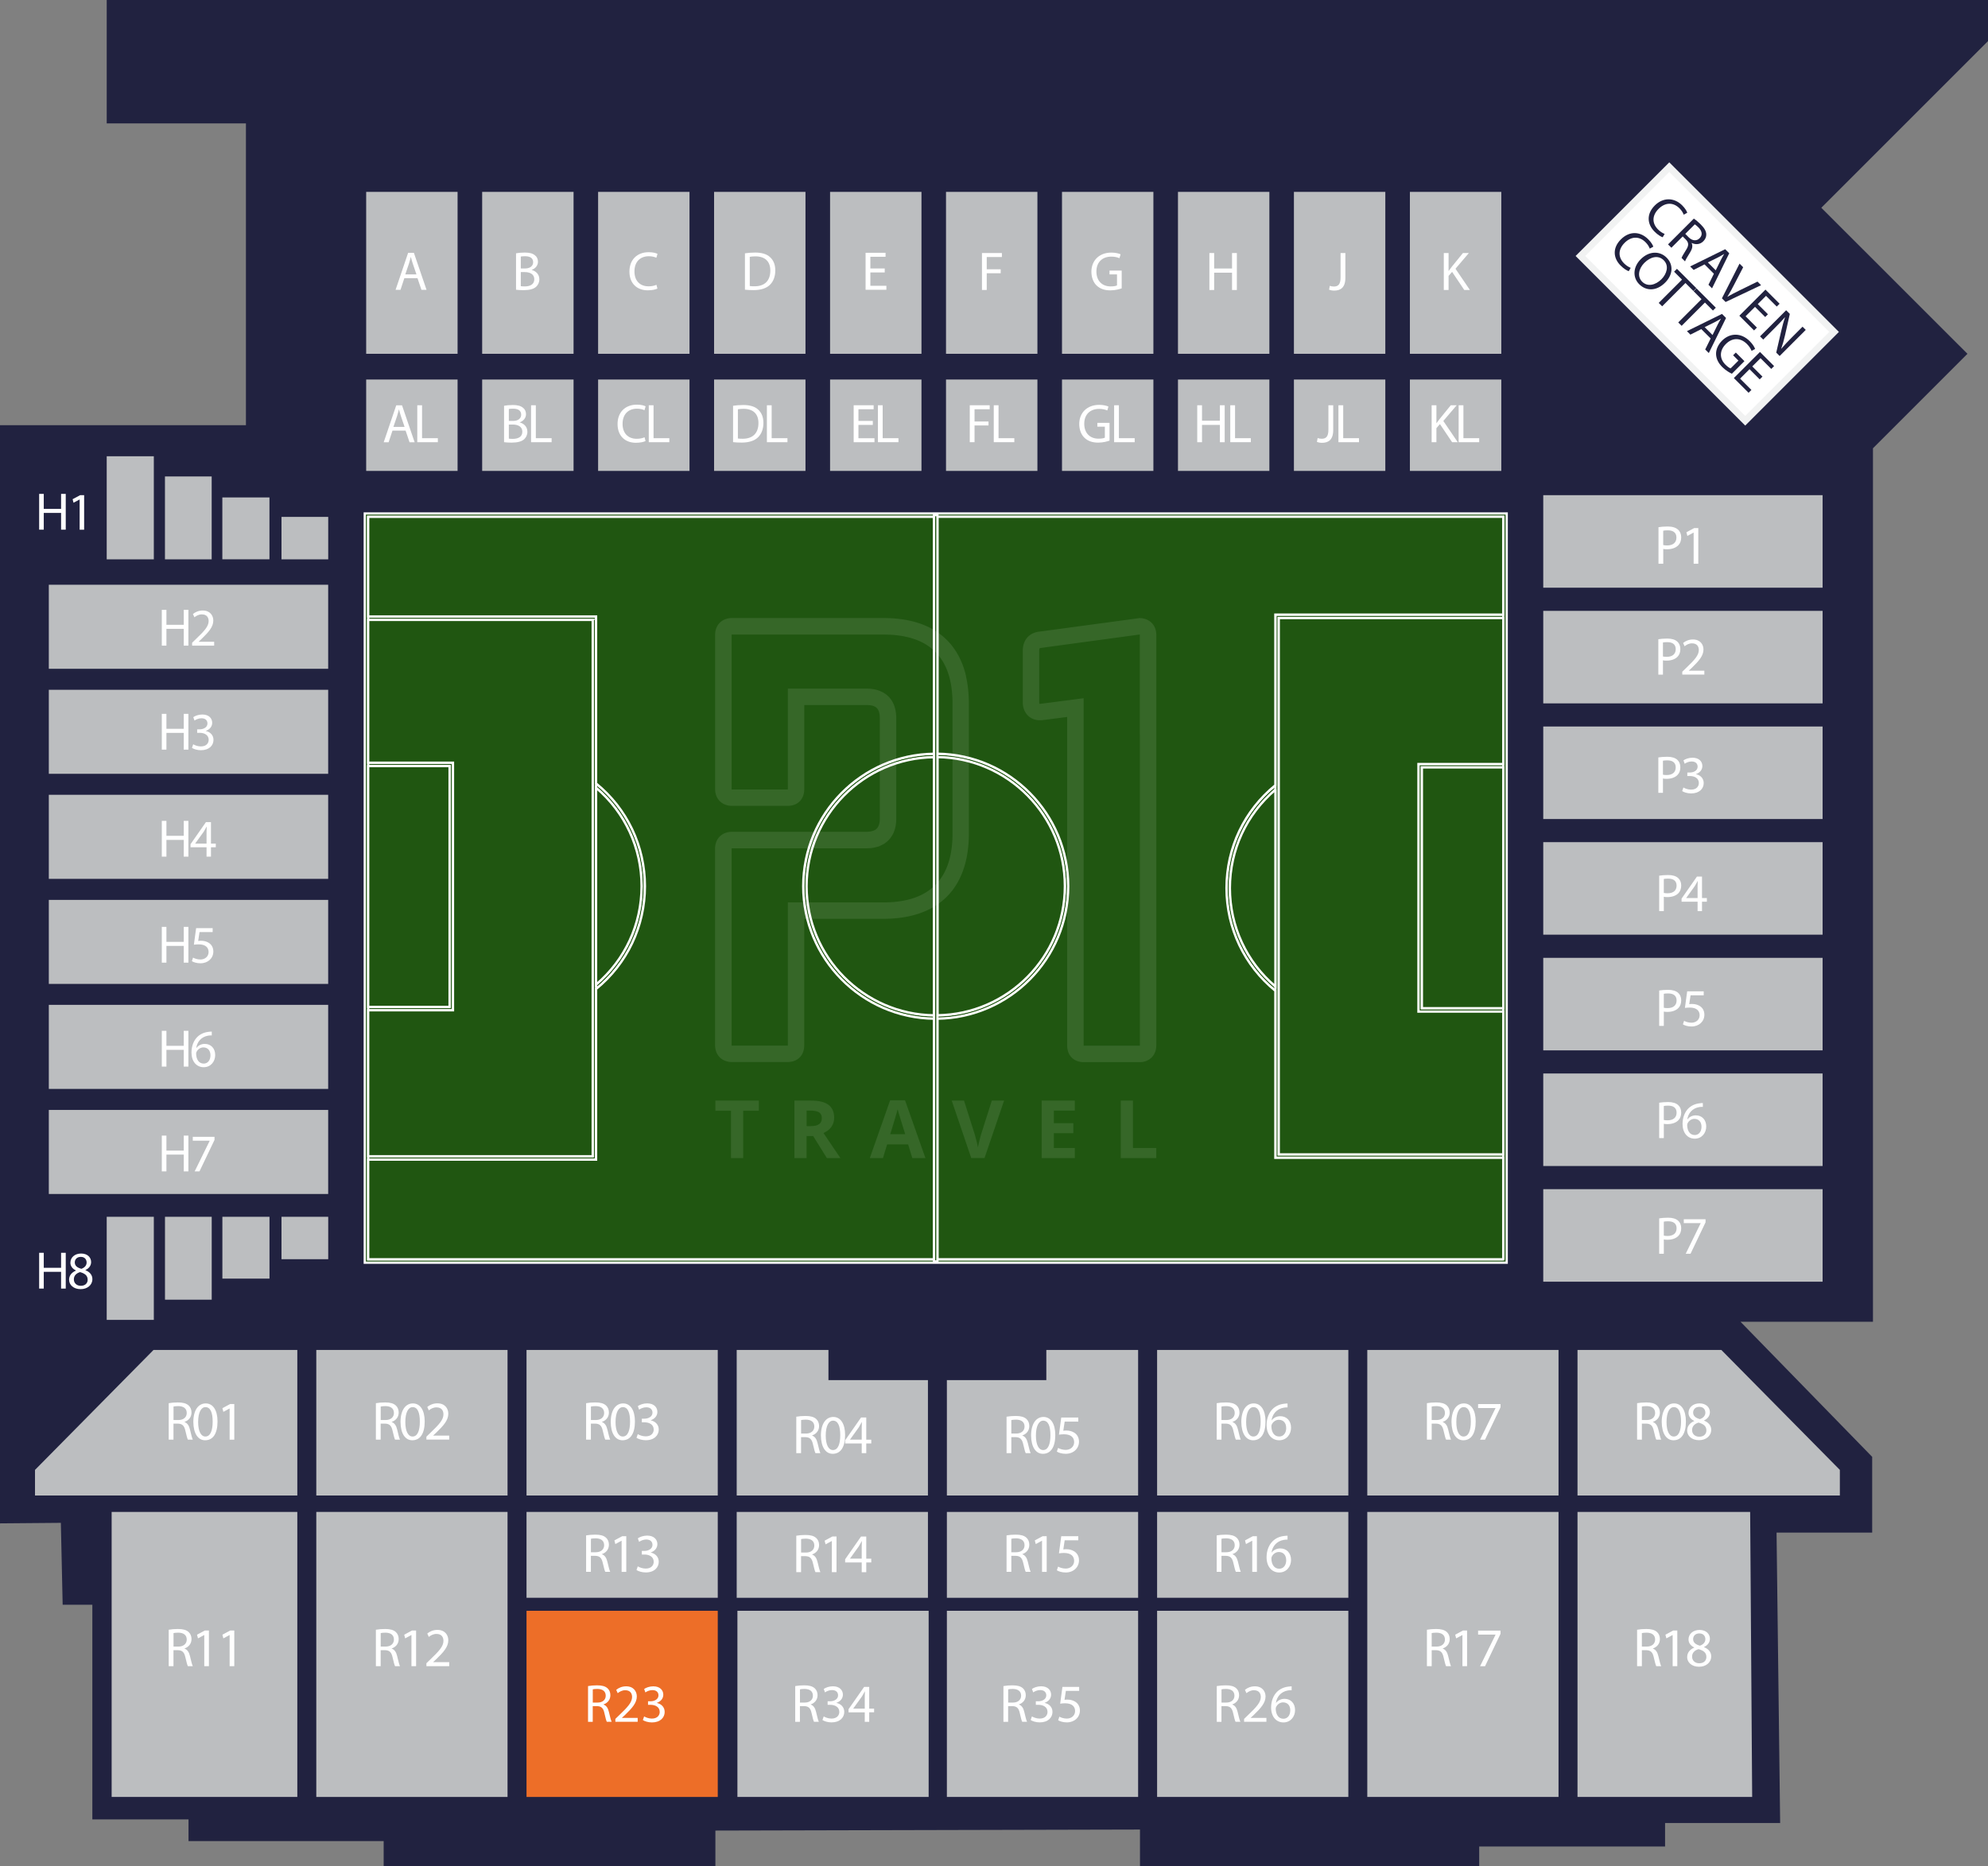 <svg xmlns="http://www.w3.org/2000/svg" id="Laag_1" data-name="Laag 1" viewBox="0 0 503.76 473.01"><rect x="0" y="0" width="503.76" height="473.01" fill="#808080" stroke="none"/><defs><style>.cls-1{fill:#205611;stroke:#fff;stroke-miterlimit:10;stroke-width:.57px}.cls-2{opacity:.1}.cls-3{stroke:#f1f2f2;stroke-miterlimit:10;stroke-width:1.73px}.cls-3,.cls-4{fill:#fff}.cls-5{isolation:isolate}.cls-6{fill:#212240}.cls-4,.cls-6,.cls-7,.cls-8{stroke-width:0}.cls-7{fill:#bcbec0}.cls-8{fill:#ed6e28}</style></defs><g id="Craven_Cottage" data-name="Craven Cottage"><path id="Floor" d="m0 386.09 15.42-.13.46 20.76h7.52v54.4h24.37v5.49h49.45v6.4h84.06v-9.06l107.59-.26v9.32h85.96v-5.03h47.1v-5.95h29.16l-.91-73.6h24.23v-19.2l-33.37-34.24h33.57V113.61l23.94-23.94-37.03-37.01 42.24-42.24V0H27.04v31.27h35.28v76.5H0v278.32z" class="cls-6"/><g><path d="M12.37 148.2h70.79v21.3H12.37zM12.37 281.31h70.79v21.3H12.37z" class="cls-7"/><g><path d="M71.33 131.01h11.84v10.75H71.33zM56.34 126.08h11.94v15.67H56.34zM41.8 120.76h11.84v21.01H41.8zM27.04 115.63h11.94v26.13H27.04z" class="cls-7"/></g><g><path d="M71.33 308.39h11.84v10.75H71.33zM56.35 308.39h11.94v15.67H56.35zM41.81 308.39h11.84v21.01H41.81zM27.04 308.39h11.94v26.13H27.04z" class="cls-7"/></g><path d="M12.37 174.82h70.79v21.3H12.37zM12.37 201.44h70.79v21.3H12.37zM12.37 228.07h70.79v21.3H12.37zM12.37 254.68h70.79v21.3H12.37z" class="cls-7"/></g><g><path d="M391.06 125.5h70.79v23.45h-70.79zM391.06 301.39h70.79v23.45h-70.79zM391.06 213.44h70.79v23.45h-70.79zM391.06 154.82h70.79v23.45h-70.79zM391.06 184.13h70.79v23.45h-70.79zM391.06 242.76h70.79v23.45h-70.79zM391.06 272.07h70.79v23.45h-70.79z" class="cls-7"/></g><g><path d="M92.79 96.19h23.16v23.16H92.79zM92.79 48.63h23.16v41.04H92.79zM151.56 96.19h23.16v23.16h-23.16zM151.56 48.63h23.16v41.04h-23.16zM122.18 96.19h23.16v23.16h-23.16zM122.18 48.63h23.16v41.04h-23.16zM180.95 96.19h23.16v23.16h-23.16zM180.95 48.63h23.16v41.04h-23.16zM210.34 96.19h23.16v23.16h-23.16zM210.34 48.63h23.16v41.04h-23.16zM239.72 96.19h23.16v23.16h-23.16zM239.72 48.63h23.16v41.04h-23.16zM269.11 96.19h23.16v23.16h-23.16zM269.11 48.63h23.16v41.04h-23.16zM298.5 96.19h23.16v23.16H298.5zM298.5 48.63h23.16v41.04H298.5zM327.88 96.19h23.16v23.16h-23.16zM327.88 48.63h23.16v41.04h-23.16zM357.27 96.19h23.16v23.16h-23.16zM357.27 48.63h23.16v41.04h-23.16z" class="cls-7"/></g><g id="Ground"><path d="M237.55 191.04h-.86c-18.32.23-33.15 15.2-33.15 33.58s14.83 33.36 33.15 33.59h.86c18.32-.24 33.15-15.21 33.15-33.59s-14.83-33.35-33.15-33.58Zm0 66.29h-.86c-17.84-.23-32.28-14.82-32.28-32.71s14.44-32.48 32.28-32.7h.86c17.84.23 32.28 14.81 32.28 32.7s-14.44 32.48-32.28 32.71Z" class="cls-1"/><g><path d="M163.44 224.6c0 10.15-4.51 19.64-12.38 26.06l-.15.12-.55-.68c.24-.18.48-.38.7-.58 7.33-6.24 11.52-15.28 11.52-24.92s-4.19-18.68-11.52-24.92c-.23-.19-.46-.39-.7-.58l.55-.67.15.12c7.88 6.42 12.38 15.89 12.38 26.04Z" class="cls-1"/><path d="M151.05 156.25v137.66H92.86v-.87h57.33V157.12H92.86v-.87h58.19z" class="cls-1"/><path d="M114.79 193.3v62.76H92.86v-.88h21.06v-61.01H92.86v-.87h21.93z" class="cls-1"/></g><g><path d="M323.18 250c.23.19.46.39.7.58l-.55.68-.15-.12c-7.88-6.42-12.38-15.89-12.38-26.04s4.51-19.64 12.38-26.06l.15-.12.55.68c-.24.18-.48.38-.7.58-7.33 6.24-11.52 15.27-11.52 24.92s4.19 18.68 11.52 24.91Z" class="cls-1"/><path d="M324.04 156.64v135.93h57.33v.88h-58.19V155.78h58.19v.86h-57.33z" class="cls-1"/><path d="M360.31 194.5v61.01h21.06v.88h-21.94v-62.76h21.94v.87h-21.06z" class="cls-1"/></g><path d="M92.43 130.13v189.89H381.8V130.13H92.43Zm288.5 189.03H93.3V130.99h287.63v188.17Z" class="cls-1"/><path d="M360.31 194.5h20.62v61.02h-20.62z" class="cls-1"/><path d="M359.43 193.63v62.76h21.5v36.18h-56.89V156.64h56.89v36.99h-21.5zM323.18 200.15v49.84c-7.33-6.22-11.52-15.26-11.52-24.91s4.19-18.68 11.52-24.92Z" class="cls-1"/><path d="M310.79 225.08c0 10.15 4.51 19.62 12.38 26.04v42.32h57.75v25.72H237.54v-60.97c18.32-.24 33.15-15.21 33.15-33.59s-14.83-33.35-33.15-33.58v-60.04h143.38v24.78h-57.75v43.25c-7.88 6.42-12.38 15.89-12.38 26.06Z" class="cls-1"/><path d="M269.83 224.6c0 17.89-14.44 32.48-32.28 32.71v-65.42c17.84.23 32.28 14.81 32.28 32.7ZM236.68 191.9v65.42c-17.84-.23-32.28-14.82-32.28-32.71s14.44-32.48 32.28-32.7Z" class="cls-1"/><path d="M203.53 224.6c0 18.38 14.83 33.36 33.15 33.59v60.97H93.3v-25.25h57.75v-43.25c7.88-6.42 12.38-15.9 12.38-26.06s-4.51-19.63-12.38-26.04v-42.32H93.3v-25.25h143.38v60.04c-18.32.23-33.15 15.2-33.15 33.58Z" class="cls-1"/><path d="M162.57 224.6c0 9.65-4.19 18.68-11.52 24.92v-49.85c7.33 6.23 11.52 15.26 11.52 24.92ZM150.19 157.12v135.92H93.3v-36.98h21.49V193.3H93.3v-36.18h56.89z" class="cls-1"/><path d="M93.3 194.17h20.62v61.02H93.3zM236.68 130.56h.86v189.13h-.86z" class="cls-1"/></g><g class="cls-2"><g><path d="M289.84 156.77c-.34-.08-.7-.12-1.08-.12l-6.55.89-6.54.88-5.6.76-6.46.87c-1.06.09-1.95.41-2.66.94-.83.62-1.39 1.51-1.64 2.63-.09.42-.14.87-.14 1.35v13.01c0 .8.16 1.52.45 2.15.69 1.49 2.1 2.42 3.91 2.42.29 0 .59-.03.84-.06l6.05-.78v83.24c0 1.24.39 2.27 1.08 3.01.74.79 1.83 1.24 3.17 1.24h14.09c2.5 0 4.25-1.75 4.25-4.25V160.91c0-2.12-1.26-3.7-3.17-4.13Zm-1 29.25v79h-14.25v-88.06l-10.8 1.4c-.16.03-.33.03-.4 0-.03-.06-.05-.19-.05-.39v-13.01c0-.48.1-.64.09-.64 0 0 .14-.1.56-.13l1.21-.17 5.6-.76 6.55-.89 11.48-1.56v25.2ZM244.79 171.34c-.92-3.97-2.72-7.18-5.32-9.58a17.68 17.68 0 0 0-3.72-2.6c-1.87-.98-4.01-1.67-6.4-2.08-1.68-.29-3.49-.44-5.41-.44h-38.48c-2.5 0-4.25 1.75-4.25 4.25v39.1c0 2.39 1.6 4.09 3.93 4.24.11 0 .21.02.32.02h14.09c2.58 0 4.25-1.67 4.25-4.25v-21.31h15.8c1.13 0 1.87.21 2.36.57.56.42.8 1.05.92 1.81.04.29.06.61.06.95v25.47c0 1.34-.35 2.27-1.06 2.76l-.11.08-.24.11c-.07.04-.15.07-.26.13-.03 0-.05 0-.08.02-.09.02-.18.04-.24.05-.1.03-.18.05-.28.07-.04 0-.08.03-.1.03-.31.04-.63.07-.98.07h-34.14c-.19 0-.38.02-.56.04-2.2.25-3.69 1.91-3.69 4.22v49.85c0 1.21.41 2.24 1.12 2.99.76.79 1.84 1.26 3.13 1.26h14.09c2.58 0 4.25-1.67 4.25-4.25v-32.05h20.14c.86 0 1.7-.03 2.46-.09 2.25-.16 4.31-.55 6.19-1.15.89-.29 1.73-.62 2.54-1 4.57-2.18 7.71-5.91 9.26-11.03.7-2.29 1.07-4.85 1.13-7.67v-33.69c0-.44 0-.87-.03-1.3-.07-2.01-.32-3.87-.71-5.59v-.02Zm-3.42 25.11v14.84c0 1.92-.17 3.69-.49 5.29-1.2 5.91-4.58 9.67-10.11 11.26-1.42.4-2.97.67-4.66.79-.68.05-1.4.08-2.17.08h-24.3v36.3h-14.25V215h34.22c.55 0 1.08-.04 1.62-.12.2-.04.4-.08.58-.13l.27-.07c.21-.04.41-.1.62-.17.19-.07.37-.16.55-.25l.18-.09c.21-.1.41-.19.62-.32.1-.06.18-.13.28-.2 1.28-.92 2.78-2.73 2.78-6.14v-25.47c0-.55-.04-1.05-.11-1.54-.25-1.76-.97-3.18-2.08-4.18-1.05-.95-2.46-1.54-4.15-1.73-.37-.04-.76-.06-1.16-.06h-19.97v25.56h-14.25v-39.26h38.56c.56 0 1.1.02 1.64.04 2.82.15 5.26.68 7.33 1.58 1.36.6 2.55 1.36 3.59 2.29 2.62 2.35 4.19 5.76 4.68 10.22.11 1.04.18 2.14.18 3.29v18.22-.03Z" class="cls-4"/></g><g><path d="M188.33 293.51h-3.09v-12h-3.96v-2.57h11.01v2.57h-3.96v12ZM204.39 287.92v5.59h-3.09v-14.57h4.25c1.98 0 3.45.36 4.4 1.08s1.43 1.81 1.43 3.28c0 .85-.24 1.62-.7 2.29-.48.67-1.14 1.19-2.01 1.57 2.19 3.27 3.63 5.4 4.29 6.35h-3.43l-3.48-5.59h-1.65Zm0-2.51h.99c.98 0 1.7-.16 2.17-.49.47-.33.7-.84.7-1.53s-.24-1.18-.71-1.48c-.48-.29-1.21-.44-2.21-.44h-.93v3.93ZM231.18 293.51l-1.06-3.47h-5.32l-1.06 3.47h-3.33l5.15-14.64h3.78l5.17 14.64h-3.34Zm-1.8-6.06c-.98-3.14-1.53-4.92-1.65-5.33-.12-.41-.21-.74-.26-.98-.22.85-.84 2.96-1.88 6.31h3.8ZM251.32 278.93h3.12l-4.96 14.57h-3.37l-4.95-14.57h3.12l2.75 8.68c.15.51.31 1.11.48 1.79.16.68.26 1.15.31 1.42.07-.61.33-1.68.75-3.21l2.76-8.68h-.02ZM272.36 293.51h-8.4v-14.57h8.4v2.53h-5.31v3.2h4.94v2.53h-4.94v3.76h5.31v2.55ZM284 293.51v-14.57h3.09v12.02H293v2.55h-9Z" class="cls-4"/></g></g><g><g><path d="M80.15 342.14h48.46v36.89H80.15zM133.42 342.14h48.46v36.89h-48.46zM293.21 342.14h48.46v36.89h-48.46zM346.47 342.14h48.46v36.89h-48.46zM466.22 379.03h-66.48v-36.89h36.45l30.03 30.4v6.49zM209.93 349.78v-7.64h-23.25v36.89h48.46v-29.25h-25.21zM265.14 342.14v7.64h-25.2v29.25h48.46v-36.89h-23.26zM8.87 379.03h66.47v-36.89H38.9l-30.03 30.4v6.49z" class="cls-7"/></g><g><path d="M80.15 383.19h48.46v72.24H80.15zM133.42 383.19h48.46v21.76h-48.46zM293.21 383.19h48.46v21.76h-48.46z" class="cls-7"/><path d="M133.42 408.25h48.46v47.18h-48.46z" class="cls-8"/><path d="M186.86 408.25h48.46v47.18h-48.46zM239.94 408.25h48.46v47.18h-48.46zM293.21 408.25h48.46v47.18h-48.46zM346.47 383.19h48.46v72.24h-48.46zM444 455.43h-44.26v-72.24h43.75l.51 72.24zM186.68 383.19h48.46v21.76h-48.46zM239.94 383.19h48.46v21.76h-48.46zM28.29 383.19h47.05v72.24H28.29z" class="cls-7"/></g></g></g><g><g id="Seat_Number" data-name="Seat Number"><g><g class="cls-5"><g class="cls-5"><path d="m102.46 70.5-.97 2.95h-1.25l3.18-9.37h1.46l3.2 9.37h-1.29l-1-2.95h-3.32Zm3.07-.95-.92-2.7c-.21-.61-.35-1.17-.49-1.71h-.03c-.14.56-.29 1.13-.47 1.7l-.92 2.71h2.82Z" class="cls-4"/></g></g><g class="cls-5"><g class="cls-5"><path d="M130.76 64.2c.53-.11 1.36-.19 2.21-.19 1.21 0 1.99.21 2.57.68.49.36.78.92.78 1.65 0 .9-.6 1.7-1.58 2.06v.03c.89.22 1.93.96 1.93 2.35 0 .81-.32 1.42-.79 1.88-.65.6-1.71.88-3.24.88-.83 0-1.47-.06-1.88-.11v-9.22Zm1.21 3.84h1.1c1.28 0 2.03-.67 2.03-1.57 0-1.1-.83-1.53-2.06-1.53-.56 0-.88.04-1.07.08v3.02Zm0 4.49c.24.04.58.06 1.02.06 1.25 0 2.4-.46 2.4-1.82 0-1.28-1.1-1.81-2.42-1.81h-1v3.57Z" class="cls-4"/></g></g><g class="cls-5"><g class="cls-5"><path d="M166.6 73.14c-.44.22-1.33.44-2.47.44-2.64 0-4.63-1.67-4.63-4.74s1.99-4.92 4.89-4.92c1.17 0 1.9.25 2.22.42l-.29.99c-.46-.22-1.11-.39-1.89-.39-2.2 0-3.66 1.4-3.66 3.86 0 2.29 1.32 3.77 3.6 3.77.74 0 1.49-.15 1.97-.39l.25.96Z" class="cls-4"/></g></g><g class="cls-5"><g class="cls-5"><path d="M188.78 64.2c.74-.11 1.61-.19 2.57-.19 1.74 0 2.98.4 3.79 1.17.83.76 1.32 1.85 1.32 3.36s-.47 2.78-1.35 3.64c-.88.88-2.32 1.35-4.14 1.35-.86 0-1.58-.04-2.2-.11V64.2Zm1.21 8.29c.31.06.75.07 1.22.07 2.59 0 3.99-1.45 3.99-3.98.01-2.21-1.24-3.61-3.79-3.61-.63 0-1.1.06-1.42.12v7.4Z" class="cls-4"/></g></g><g class="cls-5"><g class="cls-5"><path d="M224.19 69.05h-3.64v3.38h4.06v1.01h-5.27v-9.37h5.06v1.01h-3.85v2.96h3.64v1Z" class="cls-4"/></g></g><g class="cls-5"><g class="cls-5"><path d="M248.83 64.13h5.05v1.01h-3.84v3.11h3.54v1h-3.54v4.24h-1.21v-9.37Z" class="cls-4"/></g></g><g class="cls-5"><g class="cls-5"><path d="M284.25 73.08c-.54.19-1.61.51-2.88.51-1.42 0-2.58-.36-3.5-1.24-.81-.78-1.31-2.03-1.31-3.49.01-2.79 1.93-4.84 5.07-4.84 1.08 0 1.93.24 2.33.43l-.29.99c-.5-.22-1.13-.4-2.07-.4-2.28 0-3.77 1.42-3.77 3.77s1.43 3.78 3.61 3.78c.79 0 1.33-.11 1.61-.25v-2.79h-1.9v-.97h3.09v4.5Z" class="cls-4"/></g></g><g class="cls-5"><g class="cls-5"><path d="M307.67 64.13v3.92h4.53v-3.92h1.22v9.37h-1.22v-4.39h-4.53v4.39h-1.21v-9.37h1.21Z" class="cls-4"/></g></g><g class="cls-5"><g class="cls-5"><path d="M339.71 64.13h1.21v6.27c0 2.49-1.22 3.25-2.84 3.25-.45 0-.99-.1-1.29-.22l.18-.99c.25.1.61.18 1.01.18 1.08 0 1.72-.49 1.72-2.32v-6.17Z" class="cls-4"/></g></g><g class="cls-5"><g class="cls-5"><path d="M365.86 64.13h1.21v4.52h.04c.25-.36.5-.69.74-1l2.86-3.52h1.5l-3.39 3.98 3.66 5.39h-1.43l-3.09-4.6-.89 1.03v3.57h-1.21v-9.37Z" class="cls-4"/></g></g><g class="cls-5"><g class="cls-5"><path d="m99.45 109.14-.97 2.95h-1.25l3.18-9.37h1.46l3.2 9.37h-1.29l-1-2.95h-3.32Zm3.07-.95-.92-2.7c-.21-.61-.35-1.17-.49-1.71h-.03c-.14.56-.29 1.13-.47 1.7l-.92 2.71h2.82ZM105.74 102.71h1.21v8.35h4v1.01h-5.21v-9.37Z" class="cls-4"/></g></g><g class="cls-5"><g class="cls-5"><path d="M127.73 102.84c.53-.11 1.36-.19 2.21-.19 1.21 0 1.99.21 2.57.68.49.36.78.92.78 1.65 0 .9-.6 1.7-1.58 2.06v.03c.89.22 1.93.96 1.93 2.35 0 .81-.32 1.42-.79 1.88-.65.6-1.71.88-3.24.88-.83 0-1.47-.06-1.88-.11v-9.22Zm1.21 3.84h1.1c1.28 0 2.03-.67 2.03-1.57 0-1.1-.83-1.53-2.06-1.53-.56 0-.88.04-1.07.08v3.02Zm0 4.49c.24.04.58.06 1.02.06 1.25 0 2.4-.46 2.4-1.82 0-1.28-1.1-1.81-2.42-1.81h-1v3.57ZM134.57 102.71h1.21v8.35h4v1.01h-5.21v-9.37Z" class="cls-4"/></g></g><g class="cls-5"><g class="cls-5"><path d="M163.59 111.78c-.44.22-1.33.44-2.47.44-2.64 0-4.63-1.67-4.63-4.74s1.99-4.92 4.89-4.92c1.17 0 1.9.25 2.22.42l-.29.99c-.46-.22-1.11-.39-1.89-.39-2.2 0-3.66 1.4-3.66 3.86 0 2.29 1.32 3.77 3.6 3.77.74 0 1.49-.15 1.97-.39l.25.96ZM164.4 102.71h1.21v8.35h4v1.01h-5.21v-9.37Z" class="cls-4"/></g></g><g class="cls-5"><g class="cls-5"><path d="M185.77 102.84c.74-.11 1.61-.19 2.57-.19 1.74 0 2.98.4 3.79 1.17.83.76 1.32 1.85 1.32 3.36s-.47 2.78-1.35 3.64c-.88.88-2.32 1.35-4.14 1.35-.86 0-1.58-.04-2.2-.11v-9.22Zm1.21 8.29c.31.06.75.07 1.22.07 2.59 0 3.99-1.45 3.99-3.98.01-2.21-1.24-3.61-3.79-3.61-.63 0-1.1.06-1.42.12v7.4ZM194.33 102.71h1.21v8.35h4v1.01h-5.21v-9.37Z" class="cls-4"/></g></g><g class="cls-5"><g class="cls-5"><path d="M221.17 107.69h-3.64v3.38h4.06v1.01h-5.27v-9.37h5.06v1.01h-3.85v2.96h3.64v1ZM222.46 102.71h1.21v8.35h4v1.01h-5.21v-9.37Z" class="cls-4"/></g></g><g class="cls-5"><g class="cls-5"><path d="M245.74 102.71h5.05v1.01h-3.84v3.11h3.54v1h-3.54v4.24h-1.21v-9.37ZM251.82 102.71h1.21v8.35h4v1.01h-5.21v-9.37Z" class="cls-4"/></g></g><g class="cls-5"><g class="cls-5"><path d="M281.17 111.67c-.54.19-1.61.51-2.88.51-1.42 0-2.58-.36-3.5-1.24-.81-.78-1.31-2.03-1.31-3.49.01-2.79 1.93-4.84 5.07-4.84 1.08 0 1.93.24 2.33.43l-.29.99c-.5-.22-1.13-.4-2.07-.4-2.28 0-3.77 1.42-3.77 3.77s1.43 3.78 3.61 3.78c.79 0 1.33-.11 1.61-.25v-2.79h-1.9v-.97h3.09v4.5ZM282.32 102.71h1.21v8.35h4v1.01h-5.21v-9.37Z" class="cls-4"/></g></g><g class="cls-5"><g class="cls-5"><path d="M304.59 102.71v3.92h4.53v-3.92h1.22v9.37h-1.22v-4.39h-4.53v4.39h-1.21v-9.37h1.21ZM311.75 102.71h1.21v8.35h4v1.01h-5.21v-9.37Z" class="cls-4"/></g></g><g class="cls-5"><g class="cls-5"><path d="M336.63 102.71h1.21v6.27c0 2.49-1.22 3.25-2.84 3.25-.45 0-.99-.1-1.29-.22l.18-.99c.25.1.61.18 1.01.18 1.08 0 1.72-.49 1.72-2.32v-6.17ZM339.16 102.71h1.21v8.35h4v1.01h-5.21v-9.37Z" class="cls-4"/></g></g><g class="cls-5"><g class="cls-5"><path d="M362.78 102.71h1.21v4.52h.04c.25-.36.5-.69.74-1l2.86-3.52h1.5l-3.39 3.98 3.66 5.39h-1.43l-3.09-4.6-.89 1.03v3.57h-1.21v-9.37ZM369.62 102.71h1.21v8.35h4v1.01h-5.21v-9.37Z" class="cls-4"/></g></g></g><g><g class="cls-5"><g class="cls-5"><path d="M42.76 355.63c.61-.12 1.49-.19 2.32-.19 1.29 0 2.13.24 2.71.76.47.42.74 1.06.74 1.78 0 1.24-.78 2.06-1.77 2.39v.04c.72.25 1.15.92 1.38 1.89.31 1.31.53 2.21.72 2.57h-1.25c-.15-.26-.36-1.07-.63-2.24-.28-1.29-.78-1.78-1.88-1.82h-1.14v4.06h-1.21v-9.24Zm1.21 4.27h1.24c1.29 0 2.11-.71 2.11-1.78 0-1.21-.88-1.74-2.15-1.75-.58 0-1 .06-1.2.11v3.42ZM55.12 360.26c0 3.07-1.14 4.77-3.14 4.77-1.77 0-2.96-1.65-2.99-4.64 0-3.03 1.31-4.7 3.14-4.7s2.99 1.7 2.99 4.57Zm-4.91.14c0 2.35.72 3.68 1.83 3.68 1.25 0 1.85-1.46 1.85-3.77s-.57-3.68-1.83-3.68c-1.07 0-1.85 1.31-1.85 3.77ZM58.2 356.98h-.03l-1.57.85-.24-.93 1.97-1.06h1.04v9.04h-1.18v-7.9Z" class="cls-4"/></g></g><g class="cls-5"><g class="cls-5"><path d="M95.26 355.63c.61-.12 1.49-.19 2.32-.19 1.29 0 2.13.24 2.71.76.47.42.74 1.06.74 1.78 0 1.24-.78 2.06-1.77 2.39v.04c.72.25 1.15.92 1.38 1.89.31 1.31.53 2.21.72 2.57h-1.25c-.15-.26-.36-1.07-.63-2.24-.28-1.29-.78-1.78-1.88-1.82h-1.14v4.06h-1.21v-9.24Zm1.21 4.27h1.24c1.29 0 2.11-.71 2.11-1.78 0-1.21-.88-1.74-2.15-1.75-.58 0-1 .06-1.2.11v3.42ZM107.62 360.26c0 3.07-1.14 4.77-3.14 4.77-1.77 0-2.96-1.65-2.99-4.64 0-3.03 1.31-4.7 3.14-4.7s2.99 1.7 2.99 4.57Zm-4.91.14c0 2.35.72 3.68 1.83 3.68 1.25 0 1.85-1.46 1.85-3.77s-.57-3.68-1.83-3.68c-1.07 0-1.85 1.31-1.85 3.77ZM108.05 364.87v-.75l.96-.93c2.31-2.2 3.35-3.36 3.36-4.73 0-.92-.44-1.77-1.79-1.77-.82 0-1.5.42-1.92.76l-.39-.86c.63-.53 1.52-.92 2.56-.92 1.95 0 2.77 1.33 2.77 2.63 0 1.67-1.21 3.02-3.11 4.85l-.72.67v.03h4.06v1.01h-5.77Z" class="cls-4"/></g></g><g class="cls-5"><g class="cls-5"><path d="M148.53 355.63c.61-.12 1.49-.19 2.32-.19 1.29 0 2.13.24 2.71.76.47.42.74 1.06.74 1.78 0 1.24-.78 2.06-1.77 2.39v.04c.72.25 1.15.92 1.38 1.89.31 1.31.53 2.21.72 2.57h-1.25c-.15-.26-.36-1.07-.63-2.24-.28-1.29-.78-1.78-1.88-1.82h-1.14v4.06h-1.21v-9.24Zm1.21 4.27h1.24c1.29 0 2.11-.71 2.11-1.78 0-1.21-.88-1.74-2.15-1.75-.58 0-1 .06-1.2.11v3.42ZM160.89 360.26c0 3.07-1.14 4.77-3.14 4.77-1.77 0-2.96-1.65-2.99-4.64 0-3.03 1.31-4.7 3.14-4.7s2.99 1.7 2.99 4.57Zm-4.91.14c0 2.35.72 3.68 1.83 3.68 1.25 0 1.85-1.46 1.85-3.77s-.57-3.68-1.83-3.68c-1.07 0-1.85 1.31-1.85 3.77ZM161.61 363.47c.35.22 1.15.57 2 .57 1.57 0 2.06-1 2.04-1.75-.01-1.26-1.15-1.81-2.33-1.81h-.68v-.92h.68c.89 0 2.02-.46 2.02-1.53 0-.72-.46-1.36-1.58-1.36-.72 0-1.42.32-1.81.6l-.32-.89c.47-.35 1.39-.7 2.36-.7 1.78 0 2.59 1.06 2.59 2.15 0 .93-.56 1.72-1.67 2.13v.03c1.11.22 2.02 1.06 2.02 2.32 0 1.45-1.13 2.71-3.29 2.71-1.01 0-1.9-.32-2.35-.61l.33-.95Z" class="cls-4"/></g></g><g class="cls-5"><g class="cls-5"><path d="M201.79 359.06c.61-.12 1.49-.19 2.32-.19 1.29 0 2.13.24 2.71.76.47.42.74 1.06.74 1.78 0 1.24-.78 2.06-1.77 2.39v.04c.72.25 1.15.92 1.38 1.89.31 1.31.53 2.21.72 2.57h-1.25c-.15-.26-.36-1.07-.63-2.24-.28-1.29-.78-1.78-1.88-1.82h-1.14v4.06h-1.21v-9.24Zm1.21 4.27h1.24c1.29 0 2.11-.71 2.11-1.78 0-1.21-.88-1.74-2.15-1.75-.58 0-1 .06-1.2.11v3.42ZM214.15 363.69c0 3.07-1.14 4.77-3.14 4.77-1.77 0-2.96-1.65-2.99-4.64 0-3.03 1.31-4.7 3.14-4.7s2.99 1.7 2.99 4.57Zm-4.91.14c0 2.35.72 3.68 1.83 3.68 1.25 0 1.85-1.46 1.85-3.77s-.57-3.68-1.83-3.68c-1.07 0-1.85 1.31-1.85 3.77ZM218.36 368.3v-2.46h-4.2v-.81l4.03-5.77h1.32v5.62h1.27v.96h-1.27v2.46h-1.15Zm0-3.42v-3.02c0-.47.01-.94.04-1.42h-.04c-.28.53-.5.92-.75 1.33l-2.21 3.07v.03h2.96Z" class="cls-4"/></g></g><g class="cls-5"><g class="cls-5"><path d="M255.06 359.06c.61-.12 1.49-.19 2.32-.19 1.29 0 2.13.24 2.71.76.47.42.74 1.06.74 1.78 0 1.24-.78 2.06-1.76 2.39v.04c.72.25 1.15.92 1.38 1.89.31 1.31.53 2.21.72 2.57h-1.25c-.15-.26-.36-1.07-.63-2.24-.28-1.29-.78-1.78-1.88-1.82h-1.14v4.06h-1.21v-9.24Zm1.21 4.27h1.24c1.29 0 2.11-.71 2.11-1.78 0-1.21-.88-1.74-2.15-1.75-.58 0-1 .06-1.2.11v3.42ZM267.41 363.69c0 3.07-1.14 4.77-3.14 4.77-1.77 0-2.96-1.65-2.99-4.64 0-3.03 1.31-4.7 3.14-4.7s2.99 1.7 2.99 4.57Zm-4.91.14c0 2.35.72 3.68 1.83 3.68 1.25 0 1.85-1.46 1.85-3.77s-.57-3.68-1.83-3.68c-1.07 0-1.85 1.31-1.85 3.77ZM273.24 360.3h-3.45l-.35 2.32c.21-.03.4-.06.74-.06.7 0 1.39.15 1.95.49.71.4 1.29 1.18 1.29 2.32 0 1.76-1.4 3.09-3.36 3.09-.99 0-1.82-.28-2.25-.56l.31-.93c.38.22 1.11.5 1.93.5 1.15 0 2.14-.75 2.14-1.96-.01-1.17-.79-2-2.6-2-.51 0-.92.06-1.25.1l.58-4.34h4.32v1.03Z" class="cls-4"/></g></g><g class="cls-5"><g class="cls-5"><path d="M308.32 355.63c.61-.12 1.49-.19 2.32-.19 1.29 0 2.13.24 2.71.76.47.42.74 1.06.74 1.78 0 1.24-.78 2.06-1.77 2.39v.04c.72.25 1.15.92 1.38 1.89.31 1.31.53 2.21.72 2.57h-1.25c-.15-.26-.36-1.07-.63-2.24-.28-1.29-.78-1.78-1.88-1.82h-1.14v4.06h-1.21v-9.24Zm1.21 4.27h1.24c1.29 0 2.11-.71 2.11-1.78 0-1.21-.88-1.74-2.16-1.75-.58 0-1 .06-1.2.11v3.42ZM320.68 360.26c0 3.07-1.14 4.77-3.14 4.77-1.77 0-2.96-1.65-2.99-4.64 0-3.03 1.31-4.7 3.14-4.7s2.99 1.7 2.99 4.57Zm-4.91.14c0 2.35.72 3.68 1.83 3.68 1.25 0 1.85-1.46 1.85-3.77s-.57-3.68-1.83-3.68c-1.07 0-1.85 1.31-1.85 3.77ZM326.27 356.7c-.25-.01-.57 0-.92.06-1.92.32-2.93 1.72-3.14 3.21h.04c.43-.57 1.18-1.04 2.18-1.04 1.6 0 2.72 1.15 2.72 2.92 0 1.65-1.12 3.18-3 3.18s-3.2-1.5-3.2-3.85c0-1.78.64-3.18 1.53-4.07.75-.74 1.75-1.2 2.89-1.33.36-.05.67-.07.89-.07v1Zm-.35 5.21c0-1.29-.74-2.07-1.86-2.07-.74 0-1.42.46-1.75 1.11-.08.14-.14.32-.14.54.03 1.49.71 2.59 1.99 2.59 1.06 0 1.77-.88 1.77-2.17Z" class="cls-4"/></g></g><g class="cls-5"><g class="cls-5"><path d="M361.59 355.63c.61-.12 1.49-.19 2.32-.19 1.29 0 2.13.24 2.71.76.47.42.74 1.06.74 1.78 0 1.24-.78 2.06-1.77 2.39v.04c.72.25 1.15.92 1.38 1.89.31 1.31.53 2.21.72 2.57h-1.25c-.15-.26-.36-1.07-.63-2.24-.28-1.29-.78-1.78-1.88-1.82h-1.14v4.06h-1.21v-9.24Zm1.21 4.27h1.24c1.29 0 2.11-.71 2.11-1.78 0-1.21-.88-1.74-2.16-1.75-.58 0-1 .06-1.2.11v3.42ZM373.94 360.26c0 3.07-1.14 4.77-3.14 4.77-1.77 0-2.96-1.65-2.99-4.64 0-3.03 1.31-4.7 3.14-4.7s2.99 1.7 2.99 4.57Zm-4.91.14c0 2.35.72 3.68 1.83 3.68 1.25 0 1.85-1.46 1.85-3.77s-.57-3.68-1.83-3.68c-1.07 0-1.85 1.31-1.85 3.77ZM380.24 355.84v.81l-3.93 8.23h-1.26l3.92-7.99v-.03h-4.42v-1.01h5.7Z" class="cls-4"/></g></g><g class="cls-5"><g class="cls-5"><path d="M414.85 355.63c.61-.12 1.49-.19 2.32-.19 1.29 0 2.13.24 2.71.76.47.42.74 1.06.74 1.78 0 1.24-.78 2.06-1.77 2.39v.04c.72.25 1.15.92 1.38 1.89.31 1.31.53 2.21.72 2.57h-1.25c-.15-.26-.36-1.07-.63-2.24-.28-1.29-.78-1.78-1.88-1.82h-1.14v4.06h-1.21v-9.24Zm1.21 4.27h1.24c1.29 0 2.11-.71 2.11-1.78 0-1.21-.88-1.74-2.16-1.75-.58 0-1 .06-1.2.11v3.42ZM427.21 360.26c0 3.07-1.14 4.77-3.14 4.77-1.77 0-2.96-1.65-2.99-4.64 0-3.03 1.31-4.7 3.14-4.7s2.99 1.7 2.99 4.57Zm-4.91.14c0 2.35.72 3.68 1.83 3.68 1.25 0 1.85-1.46 1.85-3.77s-.57-3.68-1.83-3.68c-1.07 0-1.85 1.31-1.85 3.77ZM427.53 362.58c0-1.14.68-1.95 1.79-2.42v-.04c-1.01-.47-1.45-1.25-1.45-2.03 0-1.43 1.21-2.41 2.79-2.41 1.75 0 2.63 1.1 2.63 2.22 0 .76-.38 1.58-1.49 2.11v.04c1.13.44 1.82 1.24 1.82 2.33 0 1.57-1.35 2.63-3.07 2.63-1.89 0-3.03-1.13-3.03-2.45Zm4.87-.06c0-1.1-.76-1.63-1.99-1.97-1.06.31-1.63 1-1.63 1.86-.04.92.65 1.72 1.81 1.72s1.81-.68 1.81-1.61Zm-3.36-4.52c0 .9.68 1.39 1.72 1.67.78-.26 1.38-.82 1.38-1.64 0-.72-.43-1.47-1.53-1.47-1.01 0-1.57.67-1.57 1.45Z" class="cls-4"/></g></g></g><g><g class="cls-5"><g class="cls-5"><path d="M42.76 413.05c.61-.12 1.49-.19 2.32-.19 1.29 0 2.13.24 2.71.76.47.42.74 1.06.74 1.78 0 1.24-.78 2.06-1.77 2.39v.04c.72.25 1.15.92 1.38 1.89.31 1.31.53 2.21.72 2.57h-1.25c-.15-.26-.36-1.07-.63-2.24-.28-1.29-.78-1.78-1.88-1.82h-1.14v4.06h-1.21v-9.24Zm1.21 4.27h1.24c1.29 0 2.11-.71 2.11-1.78 0-1.21-.88-1.74-2.15-1.75-.58 0-1 .06-1.2.11v3.42ZM51.77 414.39h-.03l-1.57.85-.24-.93 1.97-1.06h1.04v9.04h-1.18v-7.9ZM58.2 414.39h-.03l-1.57.85-.24-.93 1.97-1.06h1.04v9.04h-1.18v-7.9Z" class="cls-4"/></g></g><g class="cls-5"><g class="cls-5"><path d="M95.26 413.05c.61-.12 1.49-.19 2.32-.19 1.29 0 2.13.24 2.71.76.47.42.74 1.06.74 1.78 0 1.24-.78 2.06-1.77 2.39v.04c.72.25 1.15.92 1.38 1.89.31 1.31.53 2.21.72 2.57h-1.25c-.15-.26-.36-1.07-.63-2.24-.28-1.29-.78-1.78-1.88-1.82h-1.14v4.06h-1.21v-9.24Zm1.21 4.27h1.24c1.29 0 2.11-.71 2.11-1.78 0-1.21-.88-1.74-2.15-1.75-.58 0-1 .06-1.2.11v3.42ZM104.27 414.39h-.03l-1.57.85-.24-.93 1.97-1.06h1.04v9.04h-1.18v-7.9ZM108.05 422.29v-.75l.96-.93c2.31-2.2 3.35-3.36 3.36-4.73 0-.92-.44-1.77-1.79-1.77-.82 0-1.5.42-1.92.76l-.39-.86c.63-.53 1.52-.92 2.56-.92 1.95 0 2.77 1.33 2.77 2.63 0 1.67-1.21 3.02-3.11 4.85l-.72.67v.03h4.06v1.01h-5.77Z" class="cls-4"/></g></g><g class="cls-5"><g class="cls-5"><path d="M148.53 389.14c.61-.12 1.49-.19 2.32-.19 1.29 0 2.13.24 2.71.76.47.42.74 1.06.74 1.78 0 1.24-.78 2.06-1.77 2.39v.04c.72.25 1.15.92 1.38 1.89.31 1.31.53 2.21.72 2.57h-1.25c-.15-.26-.36-1.07-.63-2.24-.28-1.29-.78-1.78-1.88-1.82h-1.14v4.06h-1.21v-9.24Zm1.21 4.27h1.24c1.29 0 2.11-.71 2.11-1.78 0-1.21-.88-1.74-2.15-1.75-.58 0-1 .06-1.2.11v3.42ZM157.53 390.49h-.03l-1.57.85-.24-.93 1.97-1.06h1.04v9.04h-1.18v-7.9ZM161.61 396.98c.35.22 1.15.57 2 .57 1.57 0 2.06-1 2.04-1.75-.01-1.26-1.15-1.81-2.33-1.81h-.68v-.92h.68c.89 0 2.02-.46 2.02-1.53 0-.72-.46-1.36-1.58-1.36-.72 0-1.42.32-1.81.6l-.32-.89c.47-.35 1.39-.7 2.36-.7 1.78 0 2.59 1.06 2.59 2.15 0 .93-.56 1.72-1.67 2.13v.03c1.11.22 2.02 1.06 2.02 2.32 0 1.45-1.13 2.71-3.29 2.71-1.01 0-1.9-.32-2.35-.61l.33-.95Z" class="cls-4"/></g></g><g class="cls-5"><g class="cls-5"><path d="M201.79 389.22c.61-.12 1.49-.19 2.32-.19 1.29 0 2.13.24 2.71.76.47.42.74 1.06.74 1.78 0 1.24-.78 2.06-1.77 2.39v.04c.72.25 1.15.92 1.38 1.89.31 1.31.53 2.21.72 2.57h-1.25c-.15-.26-.36-1.07-.63-2.24-.28-1.29-.78-1.78-1.88-1.82h-1.14v4.06h-1.21v-9.24Zm1.21 4.27h1.24c1.29 0 2.11-.71 2.11-1.78 0-1.21-.88-1.74-2.15-1.75-.58 0-1 .06-1.2.11v3.42ZM210.8 390.56h-.03l-1.57.85-.24-.93 1.97-1.06h1.04v9.04h-1.18v-7.9ZM218.36 398.46V396h-4.2v-.81l4.03-5.77h1.32v5.62h1.27v.96h-1.27v2.46h-1.15Zm0-3.42v-3.02c0-.47.01-.94.04-1.42h-.04c-.28.53-.5.92-.75 1.33L215.4 395v.03h2.96Z" class="cls-4"/></g></g><g class="cls-5"><g class="cls-5"><path d="M255.06 389.14c.61-.12 1.49-.19 2.32-.19 1.29 0 2.13.24 2.71.76.47.42.74 1.06.74 1.78 0 1.24-.78 2.06-1.76 2.39v.04c.72.25 1.15.92 1.38 1.89.31 1.31.53 2.21.72 2.57h-1.25c-.15-.26-.36-1.07-.63-2.24-.28-1.29-.78-1.78-1.88-1.82h-1.14v4.06h-1.21v-9.24Zm1.21 4.27h1.24c1.29 0 2.11-.71 2.11-1.78 0-1.21-.88-1.74-2.15-1.75-.58 0-1 .06-1.2.11v3.42ZM264.06 390.49h-.03l-1.57.85-.24-.93 1.97-1.06h1.04v9.04h-1.18v-7.9ZM273.24 390.38h-3.45l-.35 2.32c.21-.03.4-.06.74-.06.7 0 1.39.15 1.95.49.71.4 1.29 1.18 1.29 2.32 0 1.76-1.4 3.09-3.36 3.09-.99 0-1.82-.28-2.25-.56l.31-.93c.38.22 1.11.5 1.93.5 1.15 0 2.14-.75 2.14-1.96-.01-1.17-.79-2-2.6-2-.51 0-.92.06-1.25.1l.58-4.34h4.32v1.03Z" class="cls-4"/></g></g><g class="cls-5"><g class="cls-5"><path d="M308.32 389.14c.61-.12 1.49-.19 2.32-.19 1.29 0 2.13.24 2.71.76.47.42.74 1.06.74 1.78 0 1.24-.78 2.06-1.77 2.39v.04c.72.25 1.15.92 1.38 1.89.31 1.31.53 2.21.72 2.57h-1.25c-.15-.26-.36-1.07-.63-2.24-.28-1.29-.78-1.78-1.88-1.82h-1.14v4.06h-1.21v-9.24Zm1.21 4.27h1.24c1.29 0 2.11-.71 2.11-1.78 0-1.21-.88-1.74-2.16-1.75-.58 0-1 .06-1.2.11v3.42ZM317.33 390.49h-.03l-1.57.85-.24-.93 1.97-1.06h1.04v9.04h-1.18v-7.9ZM326.27 390.21c-.25-.01-.57 0-.92.06-1.92.32-2.93 1.72-3.14 3.21h.04c.43-.57 1.18-1.04 2.18-1.04 1.6 0 2.72 1.15 2.72 2.92 0 1.65-1.12 3.18-3 3.18s-3.2-1.5-3.2-3.85c0-1.78.64-3.18 1.53-4.07.75-.74 1.75-1.2 2.89-1.33.36-.05.67-.07.89-.07v1Zm-.35 5.21c0-1.29-.74-2.07-1.86-2.07-.74 0-1.42.46-1.75 1.11-.08.14-.14.32-.14.54.03 1.49.71 2.59 1.99 2.59 1.06 0 1.77-.88 1.77-2.17Z" class="cls-4"/></g></g><g class="cls-5"><g class="cls-5"><path d="M361.59 413.05c.61-.12 1.49-.19 2.32-.19 1.29 0 2.13.24 2.71.76.47.42.74 1.06.74 1.78 0 1.24-.78 2.06-1.77 2.39v.04c.72.25 1.15.92 1.38 1.89.31 1.31.53 2.21.72 2.57h-1.25c-.15-.26-.36-1.07-.63-2.24-.28-1.29-.78-1.78-1.88-1.82h-1.14v4.06h-1.21v-9.24Zm1.21 4.27h1.24c1.29 0 2.11-.71 2.11-1.78 0-1.21-.88-1.74-2.16-1.75-.58 0-1 .06-1.2.11v3.42ZM370.59 414.39h-.03l-1.57.85-.24-.93 1.97-1.06h1.04v9.04h-1.18v-7.9ZM380.24 413.26v.81l-3.93 8.23h-1.26l3.92-7.99v-.03h-4.42v-1.01h5.7Z" class="cls-4"/></g></g><g class="cls-5"><g class="cls-5"><path d="M414.85 413.05c.61-.12 1.49-.19 2.32-.19 1.29 0 2.13.24 2.71.76.47.42.74 1.06.74 1.78 0 1.24-.78 2.06-1.77 2.39v.04c.72.25 1.15.92 1.38 1.89.31 1.31.53 2.21.72 2.57h-1.25c-.15-.26-.36-1.07-.63-2.24-.28-1.29-.78-1.78-1.88-1.82h-1.14v4.06h-1.21v-9.24Zm1.21 4.27h1.24c1.29 0 2.11-.71 2.11-1.78 0-1.21-.88-1.74-2.16-1.75-.58 0-1 .06-1.2.11v3.42ZM423.86 414.39h-.03l-1.57.85-.24-.93 1.97-1.06h1.04v9.04h-1.18v-7.9ZM427.53 420c0-1.14.68-1.95 1.79-2.42v-.04c-1.01-.47-1.45-1.25-1.45-2.03 0-1.43 1.21-2.41 2.79-2.41 1.75 0 2.63 1.1 2.63 2.22 0 .76-.38 1.58-1.49 2.11v.04c1.13.44 1.82 1.24 1.82 2.33 0 1.57-1.35 2.63-3.07 2.63-1.89 0-3.03-1.13-3.03-2.45Zm4.87-.06c0-1.1-.76-1.63-1.99-1.97-1.06.31-1.63 1-1.63 1.86-.04.92.65 1.72 1.81 1.72s1.81-.68 1.81-1.61Zm-3.36-4.52c0 .9.68 1.39 1.72 1.67.78-.26 1.38-.82 1.38-1.64 0-.72-.43-1.47-1.53-1.47-1.01 0-1.57.67-1.57 1.45Z" class="cls-4"/></g></g></g><g><g class="cls-5"><g class="cls-5"><path d="M420.25 133.62c.58-.1 1.35-.18 2.32-.18 1.2 0 2.07.28 2.63.78.51.44.82 1.13.82 1.96s-.25 1.52-.72 2c-.64.68-1.68 1.03-2.86 1.03-.36 0-.7-.01-.97-.08v3.75h-1.21v-9.26Zm1.21 4.52c.26.07.6.1 1 .1 1.46 0 2.35-.71 2.35-2s-.88-1.83-2.21-1.83c-.53 0-.93.04-1.14.1v3.64ZM429.18 134.98h-.03l-1.57.85-.24-.93 1.97-1.06h1.04v9.04h-1.18v-7.9Z" class="cls-4"/></g></g><g class="cls-5"><g class="cls-5"><path d="M420.22 162.01c.57-.09 1.31-.17 2.25-.17 1.16 0 2 .27 2.54.75.5.43.79 1.09.79 1.9s-.24 1.47-.7 1.94c-.62.66-1.63 1-2.77 1-.35 0-.67-.01-.94-.08v3.63h-1.17v-8.96Zm1.17 4.37c.26.07.58.09.97.09 1.41 0 2.27-.69 2.27-1.94s-.85-1.78-2.14-1.78c-.51 0-.9.04-1.1.09v3.53ZM426.29 170.97v-.73l.93-.9c2.23-2.13 3.24-3.26 3.26-4.58 0-.89-.43-1.71-1.74-1.71-.79 0-1.45.4-1.86.74l-.38-.83c.61-.51 1.47-.89 2.48-.89 1.88 0 2.68 1.29 2.68 2.54 0 1.61-1.17 2.92-3.01 4.7l-.7.65v.03h3.93v.98h-5.58Z" class="cls-4"/></g></g><g class="cls-5"><g class="cls-5"><path d="M420.22 191.97c.57-.09 1.31-.17 2.25-.17 1.16 0 2 .27 2.54.75.5.43.79 1.09.79 1.9s-.24 1.47-.7 1.94c-.62.66-1.63 1-2.77 1-.35 0-.67-.01-.94-.08v3.63h-1.17v-8.96Zm1.17 4.37c.26.07.58.09.97.09 1.41 0 2.27-.69 2.27-1.94s-.85-1.78-2.14-1.78c-.51 0-.9.04-1.1.09v3.53ZM426.57 199.58c.34.22 1.12.55 1.94.55 1.52 0 1.99-.97 1.98-1.7-.01-1.22-1.12-1.75-2.26-1.75h-.66v-.89h.66c.86 0 1.95-.44 1.95-1.48 0-.7-.44-1.32-1.53-1.32-.7 0-1.37.31-1.75.58l-.31-.86c.46-.34 1.35-.67 2.29-.67 1.72 0 2.5 1.02 2.5 2.09 0 .9-.54 1.67-1.61 2.06v.03c1.08.22 1.95 1.02 1.95 2.25 0 1.4-1.09 2.62-3.19 2.62-.98 0-1.84-.31-2.27-.59l.32-.92Z" class="cls-4"/></g></g><g class="cls-5"><g class="cls-5"><path d="M420.44 221.94c.57-.09 1.31-.17 2.25-.17 1.16 0 2 .27 2.54.75.5.43.79 1.09.79 1.9s-.24 1.47-.7 1.94c-.62.66-1.63 1-2.77 1-.35 0-.67-.01-.94-.08v3.63h-1.17v-8.96Zm1.17 4.37c.26.07.58.09.97.09 1.41 0 2.27-.69 2.27-1.94s-.85-1.78-2.14-1.78c-.51 0-.9.04-1.1.09v3.53ZM430.17 230.91v-2.38h-4.06v-.78l3.9-5.59h1.28v5.44h1.23v.93h-1.23v2.38h-1.12Zm0-3.31v-2.92c0-.46.01-.92.04-1.37h-.04c-.27.51-.48.89-.73 1.29l-2.14 2.97v.03h2.87Z" class="cls-4"/></g></g><g class="cls-5"><g class="cls-5"><path d="M420.44 251.04c.57-.09 1.31-.17 2.25-.17 1.16 0 2 .27 2.54.75.5.43.79 1.09.79 1.9s-.24 1.47-.7 1.94c-.62.66-1.63 1-2.77 1-.35 0-.67-.01-.94-.08v3.63h-1.17v-8.96Zm1.17 4.37c.26.07.58.09.97.09 1.41 0 2.27-.69 2.27-1.94s-.85-1.78-2.14-1.78c-.51 0-.9.04-1.1.09v3.53ZM431.73 252.25h-3.34l-.34 2.25c.2-.03.39-.05.71-.05.67 0 1.35.15 1.88.47.69.39 1.25 1.14 1.25 2.25 0 1.71-1.36 2.99-3.26 2.99-.96 0-1.76-.27-2.18-.54l.3-.9c.36.22 1.08.48 1.87.48 1.12 0 2.07-.73 2.07-1.9-.01-1.13-.77-1.94-2.52-1.94-.5 0-.89.05-1.21.09l.57-4.2h4.19v1Z" class="cls-4"/></g></g><g class="cls-5"><g class="cls-5"><path d="M420.44 279.48c.57-.09 1.31-.17 2.25-.17 1.16 0 2 .27 2.54.75.5.43.79 1.09.79 1.9s-.24 1.47-.7 1.94c-.62.66-1.63 1-2.77 1-.35 0-.67-.01-.94-.08v3.63h-1.17v-8.96Zm1.17 4.37c.26.07.58.09.97.09 1.41 0 2.27-.69 2.27-1.94s-.85-1.78-2.14-1.78c-.51 0-.9.04-1.1.09v3.53ZM431.5 280.53c-.24-.01-.55 0-.89.05-1.86.31-2.84 1.67-3.04 3.11h.04c.42-.55 1.14-1.01 2.11-1.01 1.55 0 2.64 1.12 2.64 2.83 0 1.6-1.09 3.08-2.91 3.08s-3.09-1.45-3.09-3.73c0-1.72.62-3.08 1.48-3.94.73-.71 1.7-1.16 2.8-1.29.35-.05.65-.07.86-.07v.97Zm-.34 5.05c0-1.25-.71-2.01-1.8-2.01-.71 0-1.37.44-1.7 1.08-.08.13-.13.31-.13.52.03 1.44.69 2.5 1.92 2.5 1.02 0 1.71-.85 1.71-2.1Z" class="cls-4"/></g></g><g class="cls-5"><g class="cls-5"><path d="M420.44 308.79c.57-.09 1.31-.17 2.25-.17 1.16 0 2 .27 2.54.75.5.43.79 1.09.79 1.9s-.24 1.47-.7 1.94c-.62.66-1.63 1-2.77 1-.35 0-.67-.01-.94-.08v3.63h-1.17v-8.96Zm1.17 4.37c.26.07.58.09.97.09 1.41 0 2.27-.69 2.27-1.94s-.85-1.78-2.14-1.78c-.51 0-.9.04-1.1.09v3.53ZM432.19 309.01v.78l-3.81 7.97h-1.22l3.79-7.74v-.03h-4.28v-.98h5.52Z" class="cls-4"/></g></g></g><g><g class="cls-5"><g class="cls-5"><path d="M42.17 287.81v3.8h4.39v-3.8h1.18v9.07h-1.18v-4.25h-4.39v4.25H41v-9.07h1.17ZM54.36 288.13v.78l-3.81 7.97h-1.22l3.8-7.74v-.03h-4.28v-.98h5.52Z" class="cls-4"/></g></g><g class="cls-5"><g class="cls-5"><path d="M42.17 261.26v3.8h4.39v-3.8h1.18v9.07h-1.18v-4.25h-4.39v4.25H41v-9.07h1.17ZM53.67 262.42c-.24-.01-.55 0-.89.05-1.86.31-2.84 1.67-3.04 3.11h.04c.42-.55 1.14-1.01 2.11-1.01 1.55 0 2.64 1.12 2.64 2.83 0 1.6-1.09 3.08-2.91 3.08s-3.1-1.45-3.1-3.73c0-1.72.62-3.08 1.48-3.94.73-.71 1.7-1.16 2.8-1.29.35-.05.65-.07.86-.07v.97Zm-.34 5.05c0-1.25-.71-2.01-1.8-2.01-.71 0-1.37.44-1.7 1.08-.08.13-.13.31-.13.52.03 1.44.69 2.5 1.92 2.5 1.02 0 1.71-.85 1.71-2.1Z" class="cls-4"/></g></g><g class="cls-5"><g class="cls-5"><path d="M42.17 234.91v3.8h4.39v-3.8h1.18v9.07h-1.18v-4.25h-4.39v4.25H41v-9.07h1.17ZM53.9 236.23h-3.34l-.34 2.25c.2-.03.39-.05.71-.05.67 0 1.35.15 1.88.47.69.39 1.25 1.14 1.25 2.25 0 1.71-1.36 2.99-3.26 2.99-.96 0-1.76-.27-2.18-.54l.3-.9c.36.21 1.08.48 1.87.48 1.12 0 2.07-.73 2.07-1.9-.01-1.13-.77-1.94-2.52-1.94-.5 0-.89.05-1.21.09l.57-4.2h4.19v1Z" class="cls-4"/></g></g><g class="cls-5"><g class="cls-5"><path d="M42.17 208.05v3.79h4.39v-3.79h1.18v9.07h-1.18v-4.25h-4.39v4.25H41v-9.07h1.17ZM52.34 217.12v-2.38h-4.06v-.78l3.9-5.59h1.28v5.44h1.22v.93h-1.22v2.38h-1.12Zm0-3.31v-2.92c0-.46.01-.92.04-1.37h-.04c-.27.51-.48.89-.73 1.29l-2.14 2.97v.03h2.87Z" class="cls-4"/></g></g><g class="cls-5"><g class="cls-5"><path d="M42.17 180.92v3.79h4.39v-3.79h1.18v9.07h-1.18v-4.25h-4.39v4.25H41v-9.07h1.17ZM48.96 188.63c.34.22 1.12.55 1.94.55 1.52 0 1.99-.97 1.98-1.7-.01-1.22-1.12-1.75-2.26-1.75h-.66v-.89h.66c.86 0 1.95-.44 1.95-1.48 0-.7-.44-1.32-1.53-1.32-.7 0-1.37.31-1.75.58l-.31-.86c.46-.34 1.35-.67 2.29-.67 1.72 0 2.5 1.02 2.5 2.09 0 .9-.54 1.67-1.62 2.06v.03c1.08.22 1.95 1.02 1.95 2.25 0 1.4-1.09 2.62-3.19 2.62-.98 0-1.84-.31-2.27-.59l.32-.92Z" class="cls-4"/></g></g><g class="cls-5"><g class="cls-5"><path d="M42.17 154.56v3.8h4.39v-3.8h1.18v9.07h-1.18v-4.25h-4.39v4.25H41v-9.07h1.17ZM48.68 163.63v-.73l.93-.9c2.23-2.13 3.24-3.26 3.26-4.58 0-.89-.43-1.71-1.74-1.71-.79 0-1.45.4-1.86.74l-.38-.83c.61-.51 1.47-.89 2.48-.89 1.88 0 2.68 1.29 2.68 2.54 0 1.62-1.17 2.92-3.01 4.7l-.7.65v.03h3.93v.98h-5.59Z" class="cls-4"/></g></g><g class="cls-5"><g class="cls-5"><path d="M11.09 125.17v3.8h4.39v-3.8h1.18v9.07h-1.18v-4.25h-4.39v4.25H9.92v-9.07h1.17ZM20.18 126.6h-.03l-1.52.82-.23-.9 1.91-1.02h1.01v8.75h-1.14v-7.64Z" class="cls-4"/></g></g><g class="cls-5"><g class="cls-5"><path d="M11.09 317.52v3.8h4.39v-3.8h1.18v9.07h-1.18v-4.25h-4.39v4.25H9.92v-9.07h1.17ZM17.5 324.37c0-1.1.66-1.88 1.74-2.34v-.04c-.98-.46-1.4-1.21-1.4-1.96 0-1.39 1.17-2.33 2.71-2.33 1.7 0 2.54 1.06 2.54 2.15 0 .74-.36 1.53-1.44 2.04v.04c1.09.43 1.76 1.2 1.76 2.26 0 1.52-1.31 2.54-2.97 2.54-1.83 0-2.93-1.09-2.93-2.37Zm4.71-.05c0-1.06-.74-1.57-1.92-1.91-1.02.3-1.57.97-1.57 1.8-.04.89.63 1.67 1.75 1.67s1.75-.66 1.75-1.56Zm-3.26-4.37c0 .88.66 1.35 1.67 1.62.75-.26 1.33-.79 1.33-1.59 0-.7-.42-1.43-1.48-1.43-.98 0-1.52.65-1.52 1.4Z" class="cls-4"/></g></g></g><g><path d="m400.48 64.877 22.514-22.514 41.762 41.762-22.514 22.514z" class="cls-3"/><g><g class="cls-5"><g class="cls-5"><path d="M421.31 60.13c-.47-.16-1.26-.63-2.06-1.44-1.87-1.87-2.09-4.45.08-6.62 2.07-2.07 4.89-2.07 6.94-.02.83.83 1.17 1.52 1.28 1.87l-.9.49c-.17-.48-.51-1.06-1.06-1.61-1.55-1.55-3.58-1.59-5.32.15-1.62 1.62-1.73 3.6-.12 5.21.52.52 1.16.94 1.67 1.12l-.5.85Z" class="cls-6"/></g></g><g class="cls-5"><g class="cls-5"><path d="M429.21 55.4c.52.34 1.19.91 1.78 1.5.91.91 1.34 1.67 1.38 2.46.04.63-.23 1.27-.74 1.78-.87.88-2 .9-2.94.44l-.03.03c.33.69.17 1.46-.36 2.31-.71 1.14-1.19 1.94-1.31 2.33l-.88-.88c.08-.29.5-1.01 1.14-2.03.72-1.11.71-1.81-.04-2.61l-.81-.81-2.87 2.87-.85-.85 6.54-6.54Zm-2.16 3.87.87.88c.91.91 2 .99 2.75.24.86-.86.61-1.85-.29-2.76-.41-.41-.75-.67-.92-.77l-2.42 2.42Z" class="cls-6"/></g></g><g class="cls-5"><g class="cls-5"><path d="m431.93 67.01-2.77 1.4-.88-.88 8.88-4.37 1.03 1.03-4.36 8.89-.91-.91 1.38-2.79-2.35-2.35Zm2.84 1.5 1.26-2.56c.28-.58.58-1.07.86-1.55l-.02-.02c-.49.29-1 .59-1.53.86l-2.57 1.27 2 2Z" class="cls-6"/></g></g><g class="cls-5"><g class="cls-5"><path d="m436.34 75.6 4.46-8.79.92.92-2.23 4.3c-.61 1.18-1.17 2.23-1.77 3.18l.02.02c.95-.58 2.06-1.14 3.22-1.71l4.39-2.15.91.91-8.99 4.26-.94-.94ZM447.3 80.35l-2.58-2.58-2.39 2.39 2.87 2.87-.72.72-3.73-3.73 6.62-6.62 3.58 3.58-.72.72-2.72-2.72-2.09 2.09 2.58 2.58-.71.71ZM445.99 85.25l6.62-6.62.93.93-1.23 5.48c-.29 1.27-.6 2.35-.96 3.34h.03c.81-.95 1.59-1.78 2.62-2.81l2.77-2.77.81.81-6.62 6.62-.86-.86 1.26-5.47c.28-1.2.59-2.4.97-3.45l-.04-.02c-.79.89-1.56 1.7-2.66 2.8l-2.83 2.83-.81-.81Z" class="cls-6"/></g></g><g class="cls-5"><g class="cls-5"><path d="M412.71 68.73c-.47-.16-1.26-.63-2.06-1.44-1.87-1.87-2.09-4.45.08-6.62s4.89-2.07 6.94-.02c.83.83 1.17 1.52 1.28 1.87l-.9.49c-.17-.48-.51-1.06-1.06-1.61-1.55-1.55-3.58-1.59-5.32.15-1.62 1.62-1.73 3.6-.12 5.21.52.52 1.16.94 1.67 1.12l-.5.85Z" class="cls-6"/></g></g><g class="cls-5"><g class="cls-5"><path d="M421.95 71.63c-2.28 2.28-4.88 2.1-6.57.41s-1.62-4.33.38-6.34c2.1-2.1 4.79-2.17 6.56-.4 1.81 1.81 1.59 4.36-.37 6.33Zm-5.25-5.03c-1.42 1.42-1.92 3.45-.57 4.8 1.36 1.36 3.37.87 4.88-.63 1.32-1.32 2.01-3.38.58-4.81-1.42-1.42-3.43-.82-4.88.64Z" class="cls-6"/></g></g><g class="cls-5"><g class="cls-5"><path d="m426.22 70.87-2.01-2.01.73-.73 4.91 4.9-.73.73-2.03-2.03-5.9 5.9-.87-.86 5.9-5.9Z" class="cls-6"/></g></g><g class="cls-5"><g class="cls-5"><path d="m431.17 75.83-2.01-2.02.73-.73 4.9 4.9-.73.73-2.03-2.03-5.9 5.9-.86-.86 5.9-5.9Z" class="cls-6"/></g></g><g class="cls-5"><g class="cls-5"><path d="m431.12 83.41-2.77 1.4-.88-.88 8.88-4.37 1.03 1.03-4.37 8.89-.91-.91 1.38-2.79-2.35-2.35Zm2.84 1.5 1.26-2.56c.28-.58.58-1.07.86-1.55l-.02-.02c-.49.29-1 .59-1.53.86l-2.57 1.27 2 2Z" class="cls-6"/></g></g><g class="cls-5"><g class="cls-5"><path d="M438.85 94.72c-.52-.25-1.5-.78-2.4-1.67-1-1-1.57-2.08-1.6-3.35-.02-1.12.51-2.36 1.54-3.39 1.99-1.96 4.79-2.05 7.01.17.77.77 1.2 1.53 1.35 1.96l-.9.49c-.2-.51-.51-1.08-1.18-1.75-1.61-1.61-3.67-1.66-5.33 0s-1.66 3.69-.12 5.23c.56.56 1.02.86 1.32.96l1.98-1.98-1.35-1.35.69-.69 2.18 2.18-3.18 3.19ZM445.91 96.15l-2.58-2.58-2.39 2.39 2.87 2.87-.72.72-3.73-3.73 6.62-6.62 3.58 3.58-.72.72-2.72-2.72-2.09 2.09 2.58 2.58-.71.71Z" class="cls-6"/></g></g></g></g></g><g><path d="M149.02 427.33c.6-.12 1.46-.19 2.27-.19 1.27 0 2.08.23 2.66.75.46.41.72 1.04.72 1.74 0 1.21-.76 2.02-1.73 2.34v.04c.71.25 1.13.9 1.35 1.85.3 1.28.52 2.17.71 2.52h-1.23c-.15-.26-.35-1.05-.61-2.19-.27-1.27-.76-1.74-1.84-1.78h-1.12v3.98h-1.19v-9.06Zm1.19 4.18h1.21c1.27 0 2.07-.69 2.07-1.74 0-1.19-.86-1.7-2.11-1.72-.57 0-.98.05-1.17.11v3.35ZM155.93 436.39v-.74l.94-.91c2.26-2.15 3.28-3.3 3.3-4.63 0-.9-.44-1.73-1.76-1.73-.8 0-1.47.41-1.88.75l-.38-.84c.61-.52 1.49-.9 2.51-.9 1.91 0 2.71 1.31 2.71 2.57 0 1.63-1.19 2.96-3.05 4.75l-.71.65v.03h3.98v.99h-5.65ZM163.21 435.01c.34.22 1.13.56 1.96.56 1.54 0 2.02-.98 2-1.72-.01-1.24-1.13-1.77-2.29-1.77h-.67v-.9h.67c.87 0 1.98-.45 1.98-1.5 0-.71-.45-1.33-1.55-1.33-.71 0-1.39.31-1.77.59l-.31-.87c.46-.34 1.36-.68 2.32-.68 1.74 0 2.53 1.04 2.53 2.11 0 .91-.55 1.69-1.63 2.08v.03c1.09.22 1.98 1.03 1.98 2.27 0 1.42-1.1 2.66-3.23 2.66-.99 0-1.87-.31-2.3-.6l.33-.93Z" class="cls-4"/></g><g><path d="M308.34 427.33c.6-.12 1.46-.19 2.27-.19 1.27 0 2.08.23 2.66.75.46.41.72 1.03.72 1.74 0 1.21-.76 2.02-1.73 2.34v.04c.71.25 1.13.9 1.35 1.85.3 1.28.52 2.17.71 2.52h-1.23c-.15-.26-.35-1.05-.61-2.19-.27-1.27-.76-1.74-1.84-1.78h-1.12v3.98h-1.19v-9.06Zm1.19 4.18h1.21c1.27 0 2.07-.7 2.07-1.74 0-1.19-.86-1.7-2.11-1.72-.57 0-.98.05-1.17.11v3.35ZM315.25 436.39v-.74l.94-.91c2.26-2.15 3.28-3.3 3.3-4.63 0-.9-.44-1.73-1.76-1.73-.8 0-1.47.41-1.88.75l-.38-.84c.61-.52 1.49-.9 2.51-.9 1.91 0 2.71 1.31 2.71 2.57 0 1.63-1.19 2.96-3.05 4.75l-.71.65v.03h3.98v.99h-5.65ZM327.3 428.38c-.25-.01-.56 0-.9.05-1.88.31-2.87 1.69-3.08 3.15h.04c.42-.56 1.16-1.02 2.14-1.02 1.57 0 2.67 1.13 2.67 2.86 0 1.62-1.1 3.12-2.94 3.12s-3.13-1.47-3.13-3.77c0-1.74.63-3.12 1.5-3.99.74-.72 1.72-1.17 2.83-1.31.35-.05.65-.07.87-.07v.98Zm-.34 5.11c0-1.27-.72-2.03-1.83-2.03-.72 0-1.39.45-1.72 1.09-.08.14-.14.31-.14.53.03 1.46.69 2.53 1.95 2.53 1.04 0 1.73-.86 1.73-2.13Z" class="cls-4"/></g><g><path d="M201.52 427.33c.6-.12 1.46-.19 2.27-.19 1.27 0 2.08.23 2.66.75.46.41.72 1.03.72 1.74 0 1.21-.76 2.02-1.73 2.34v.04c.71.25 1.13.9 1.35 1.85.3 1.28.52 2.17.71 2.52h-1.23c-.15-.26-.35-1.05-.61-2.19-.27-1.27-.76-1.74-1.84-1.78h-1.12v3.98h-1.19v-9.06Zm1.19 4.18h1.21c1.27 0 2.07-.7 2.07-1.74 0-1.19-.86-1.7-2.11-1.72-.57 0-.98.05-1.17.11v3.35ZM208.72 435.01c.34.22 1.13.56 1.96.56 1.54 0 2.02-.98 2-1.72-.01-1.24-1.13-1.77-2.29-1.77h-.67v-.9h.67c.87 0 1.98-.45 1.98-1.5 0-.71-.45-1.34-1.55-1.34-.71 0-1.39.31-1.77.59l-.31-.87c.46-.34 1.36-.68 2.32-.68 1.74 0 2.53 1.04 2.53 2.11 0 .91-.55 1.69-1.63 2.08v.03c1.09.22 1.98 1.03 1.98 2.27 0 1.42-1.1 2.66-3.23 2.66-.99 0-1.87-.31-2.3-.6l.33-.93ZM219.13 436.39v-2.41h-4.11v-.79l3.95-5.65h1.29v5.5h1.24v.94h-1.24v2.41h-1.13Zm0-3.35v-2.96c0-.46.01-.93.04-1.39h-.04c-.27.52-.49.9-.74 1.31l-2.17 3.01v.03h2.9Z" class="cls-4"/></g><g><path d="M254.28 427.33c.6-.12 1.46-.19 2.27-.19 1.27 0 2.08.23 2.66.75.46.41.72 1.03.72 1.74 0 1.21-.76 2.02-1.73 2.34v.04c.71.25 1.13.9 1.35 1.85.3 1.28.52 2.17.71 2.52h-1.23c-.15-.26-.35-1.05-.61-2.19-.27-1.27-.76-1.74-1.84-1.78h-1.12v3.98h-1.19v-9.06Zm1.19 4.18h1.21c1.27 0 2.07-.7 2.07-1.74 0-1.19-.86-1.7-2.11-1.72-.57 0-.98.05-1.17.11v3.35ZM261.48 435.01c.34.22 1.13.56 1.96.56 1.54 0 2.02-.98 2-1.72-.01-1.24-1.13-1.77-2.29-1.77h-.67v-.9h.67c.87 0 1.98-.45 1.98-1.5 0-.71-.45-1.34-1.55-1.34-.71 0-1.39.31-1.77.59l-.31-.87c.46-.34 1.36-.68 2.32-.68 1.74 0 2.53 1.04 2.53 2.11 0 .91-.55 1.69-1.63 2.08v.03c1.09.22 1.98 1.03 1.98 2.27 0 1.42-1.1 2.66-3.23 2.66-.99 0-1.87-.31-2.3-.6l.33-.93ZM273.47 428.54h-3.38l-.34 2.27c.2-.03.39-.05.72-.05.68 0 1.36.15 1.91.48.69.39 1.27 1.16 1.27 2.27 0 1.73-1.38 3.02-3.3 3.02-.97 0-1.78-.27-2.21-.54l.3-.91c.37.22 1.09.49 1.89.49 1.13 0 2.1-.74 2.1-1.92-.01-1.14-.78-1.96-2.55-1.96-.5 0-.9.05-1.23.1l.57-4.25h4.24v1.01Z" class="cls-4"/></g></g></svg>